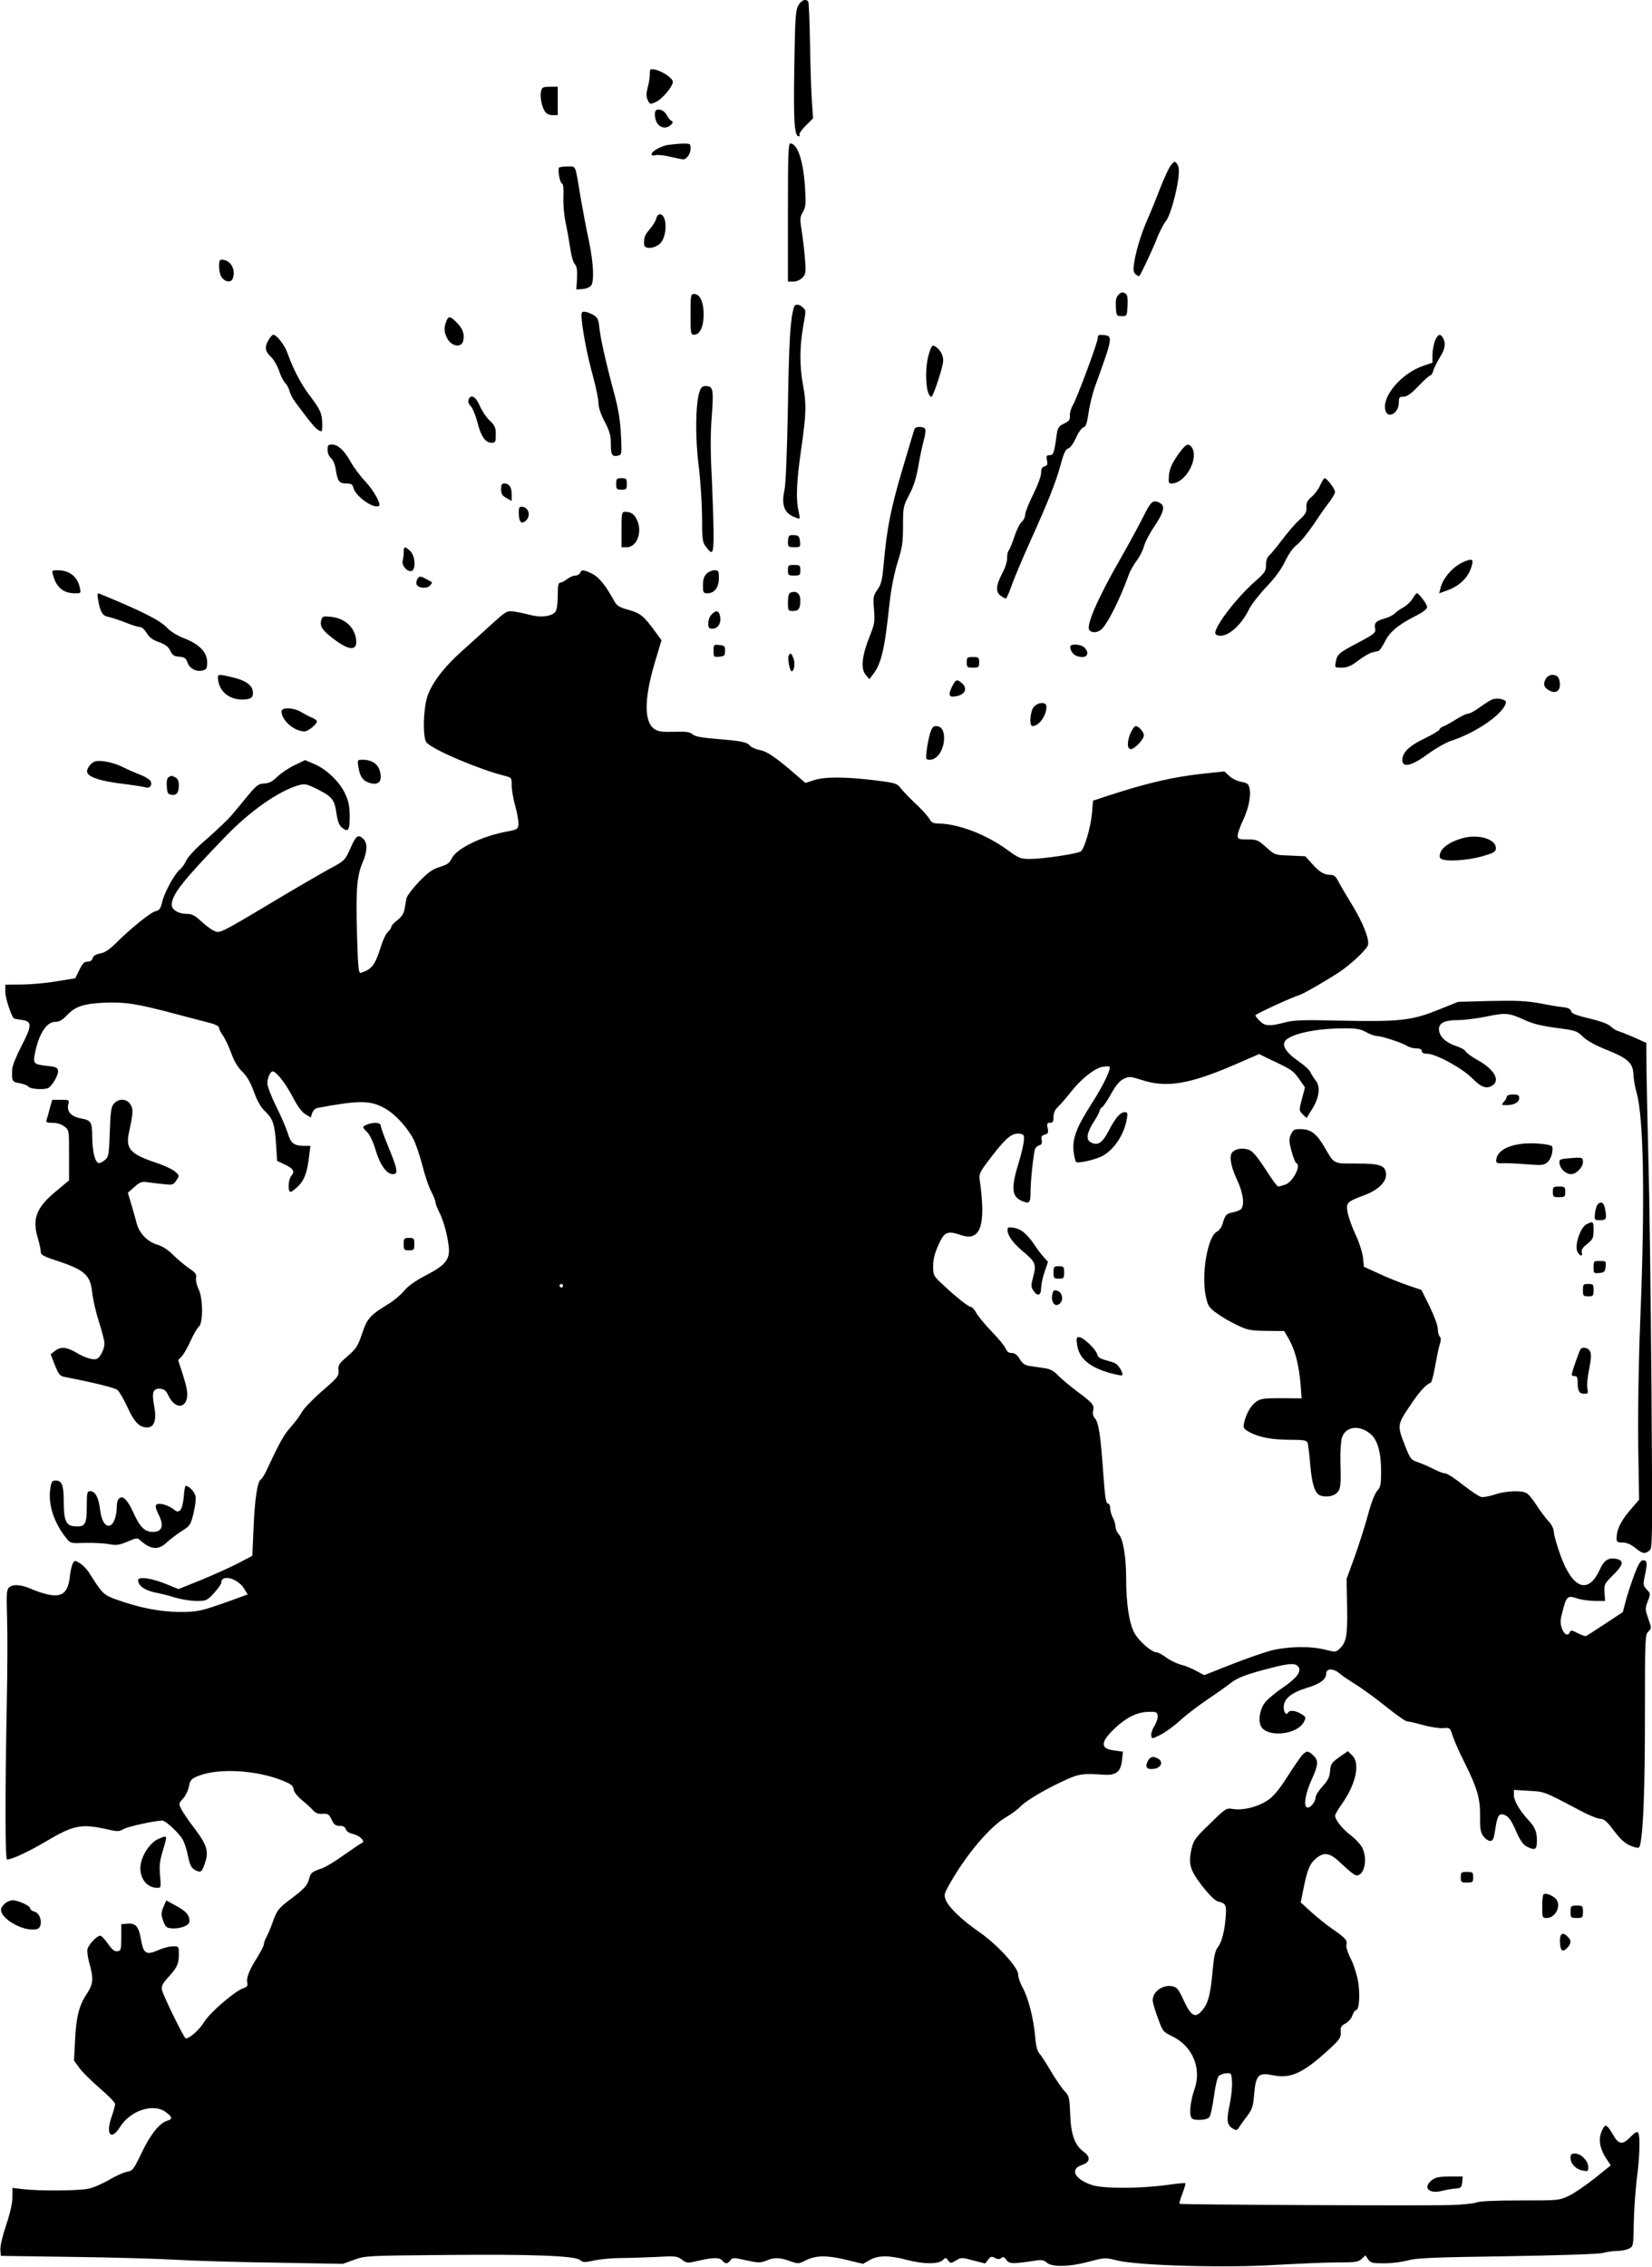 <?xml version="1.0" standalone="no"?>
<!DOCTYPE svg PUBLIC "-//W3C//DTD SVG 20010904//EN"
 "http://www.w3.org/TR/2001/REC-SVG-20010904/DTD/svg10.dtd">
<svg version="1.0" xmlns="http://www.w3.org/2000/svg"
 width="933pt" height="1280pt" viewBox="0 0 933 1280"
 preserveAspectRatio="xMidYMid meet">
<g transform="translate(0,1280) scale(0.1,-0.1)"
fill="#000000" stroke="none">
<path d="M4508 12768 c-15 -28 -18 -78 -22 -348 -5 -306 0 -390 26 -390 5 0 6
4 3 10 -3 5 13 28 36 51 l41 41 -6 86 c-4 48 -9 194 -11 324 -2 131 -7 242
-10 248 -13 20 -41 9 -57 -22z"/>
<path d="M3670 12381 c0 -17 -5 -51 -12 -75 -9 -34 -9 -51 0 -70 11 -25 13
-26 44 -13 36 15 98 88 98 115 0 20 -59 60 -100 69 -28 5 -30 4 -30 -26z"/>
<path d="M3056 12286 c-7 -30 2 -84 20 -113 10 -16 24 -23 44 -23 l30 0 0 80
0 80 -44 0 c-38 0 -45 -3 -50 -24z"/>
<path d="M3699 12163 c-3 -48 20 -83 56 -83 27 0 57 31 37 38 -7 2 -19 17 -27
33 -18 34 -64 42 -66 12z"/>
<path d="M3768 11981 c-41 -9 -88 -36 -88 -52 0 -7 10 -9 23 -5 12 3 49 -1 82
-9 33 -8 65 -14 72 -15 21 0 43 31 43 61 0 28 -1 29 -47 28 -27 -1 -64 -5 -85
-8z"/>
<path d="M4450 11600 l0 -390 30 0 c17 0 39 9 51 21 19 19 21 29 16 98 -3 42
-11 113 -18 159 -12 76 -12 85 5 114 16 27 18 45 13 132 -9 155 -42 256 -84
256 -11 0 -13 -70 -13 -390z"/>
<path d="M6612 11866 c-11 -15 -37 -71 -58 -124 -20 -53 -53 -135 -74 -182
-37 -84 -69 -191 -77 -261 -3 -24 0 -39 11 -48 9 -8 18 -12 20 -10 10 11 70
138 97 205 16 43 41 90 53 105 24 28 61 158 72 250 4 39 2 59 -8 73 -14 18
-15 17 -36 -8z"/>
<path d="M3157 11853 c-8 -15 5 -85 17 -89 7 -3 10 -29 8 -77 -2 -42 4 -104
13 -147 9 -41 20 -106 26 -144 5 -38 16 -77 25 -87 12 -13 15 -33 13 -81 l-4
-63 35 3 c19 1 41 10 48 19 19 26 14 127 -12 253 -14 63 -34 171 -46 240 -33
198 -25 180 -75 180 -24 0 -46 -3 -48 -7z"/>
<path d="M3706 11565 c-3 -13 -20 -40 -36 -59 -29 -32 -35 -50 -32 -88 3 -26
55 -23 88 5 44 39 44 167 0 167 -8 0 -17 -11 -20 -25z"/>
<path d="M1238 11316 c-3 -41 4 -71 19 -88 20 -22 49 -23 57 -2 18 46 -6 98
-49 106 -20 4 -25 1 -27 -16z"/>
<path d="M6315 11134 c-11 -12 -15 -31 -13 -68 3 -49 4 -51 33 -51 30 0 30 1
33 59 2 41 -1 62 -10 67 -18 12 -24 11 -43 -7z"/>
<path d="M3900 11025 c0 -108 1 -115 20 -115 33 0 54 45 54 115 0 70 -21 115
-54 115 -19 0 -20 -7 -20 -115z"/>
<path d="M4485 11068 c-21 -64 -29 -182 -35 -558 -5 -267 -12 -445 -20 -480
-17 -76 -2 -122 46 -145 20 -9 37 -15 39 -13 2 2 0 21 -5 43 -16 66 -11 171
15 350 29 199 30 255 10 362 -19 99 -19 215 0 323 18 104 18 95 -1 114 -19 19
-43 21 -49 4z"/>
<path d="M3286 10988 c9 -83 33 -204 65 -320 16 -59 29 -124 29 -145 0 -22 13
-63 35 -104 29 -55 35 -79 35 -128 0 -61 7 -72 44 -63 17 5 18 13 13 116 -4
79 -14 144 -36 226 -47 174 -80 319 -86 380 -5 48 -10 57 -36 73 -17 9 -39 17
-49 17 -17 0 -18 -6 -14 -52z"/>
<path d="M2520 10984 c-14 -35 -12 -60 5 -93 24 -48 81 -57 91 -16 9 37 -2 70
-37 104 -37 38 -47 38 -59 5z"/>
<path d="M1517 10881 c-24 -41 -21 -63 13 -96 16 -15 37 -51 46 -79 9 -28 25
-59 34 -68 10 -9 21 -30 25 -45 3 -15 18 -44 33 -64 86 -116 114 -149 132
-159 19 -10 20 -8 20 34 0 60 -11 84 -69 160 -50 65 -94 149 -127 241 -16 47
-62 105 -81 105 -5 0 -16 -13 -26 -29z"/>
<path d="M6200 10892 c0 -25 -116 -337 -141 -380 -11 -19 -18 -46 -17 -60 2
-21 -3 -29 -27 -41 -38 -18 -42 -24 -49 -80 -13 -91 -17 -101 -38 -101 -17 0
-20 -5 -15 -29 5 -23 2 -30 -13 -34 -15 -4 -20 -14 -20 -37 0 -18 -20 -72 -45
-122 -25 -50 -45 -101 -45 -114 0 -13 -9 -32 -20 -41 -11 -10 -29 -47 -41 -83
-12 -36 -26 -71 -32 -78 -6 -8 -10 -27 -9 -43 1 -17 -10 -54 -28 -87 -36 -69
-38 -105 -8 -126 12 -9 25 -16 29 -16 3 0 19 35 34 78 15 42 61 151 102 242
100 221 147 338 174 439 17 63 28 85 42 89 12 3 29 27 44 60 13 30 32 56 42
59 14 4 20 21 29 83 6 43 23 111 38 152 100 276 100 281 47 286 -27 3 -33 0
-33 -16z"/>
<path d="M8104 10875 c-7 -19 -14 -54 -14 -79 l0 -44 -50 -17 c-123 -41 -236
-172 -216 -251 13 -52 76 -18 76 42 0 30 3 34 27 34 19 0 42 16 84 60 31 33
62 60 67 60 5 0 13 11 16 25 4 14 20 47 36 74 32 51 37 80 20 112 -16 28 -29
23 -46 -16z"/>
<path d="M5245 10798 c-25 -87 -16 -238 16 -238 8 0 53 132 64 187 7 34 -7 69
-34 90 -25 20 -29 16 -46 -39z"/>
<path d="M3949 10583 c-21 -71 -23 -260 -3 -414 10 -79 18 -208 19 -286 0
-127 2 -144 21 -169 39 -52 44 -44 44 73 0 59 -5 202 -10 316 -8 146 -8 251 0
349 11 152 8 168 -36 168 -18 0 -26 -8 -35 -37z"/>
<path d="M2646 10543 c-4 -9 1 -25 13 -37 11 -12 27 -52 37 -89 19 -79 45
-117 80 -117 22 0 24 4 24 46 0 40 -5 51 -34 79 -19 17 -44 55 -56 83 -23 53
-51 69 -64 35z"/>
<path d="M5165 10378 c-3 -7 -34 -112 -70 -233 -65 -221 -86 -328 -104 -528
-8 -91 -13 -114 -35 -146 -24 -34 -26 -43 -20 -112 6 -68 4 -81 -25 -154 -43
-107 -51 -181 -22 -215 l21 -25 19 25 c48 61 67 139 95 405 9 82 26 166 45
229 27 84 31 114 31 207 0 104 1 110 35 175 25 47 40 96 51 159 8 49 22 114
30 144 8 29 13 60 10 67 -7 17 -55 18 -61 2z"/>
<path d="M1850 10260 c0 -18 8 -37 20 -47 11 -10 22 -36 26 -62 10 -68 19 -81
59 -81 28 0 36 -4 41 -25 12 -46 107 -116 143 -103 18 6 -26 86 -77 141 -27
28 -64 78 -82 110 -36 65 -72 97 -106 97 -20 0 -24 -5 -24 -30z"/>
<path d="M6650 10228 c-32 -46 -44 -74 -48 -110 -4 -42 -2 -48 14 -48 81 0
160 147 112 208 -19 22 -34 13 -78 -50z"/>
<path d="M3480 10068 c0 -30 3 -33 30 -33 27 0 30 3 30 33 0 29 -3 32 -30 32
-27 0 -30 -3 -30 -32z"/>
<path d="M7456 10060 c-9 -21 -31 -51 -49 -66 -24 -20 -30 -33 -29 -59 2 -27
-5 -39 -38 -69 -23 -20 -67 -72 -99 -114 -32 -43 -66 -83 -75 -91 -10 -8 -16
-28 -16 -52 0 -34 -6 -43 -66 -96 -107 -95 -236 -266 -219 -293 3 -5 15 -10
26 -10 52 0 120 62 164 151 14 28 59 85 99 127 48 50 84 100 104 143 20 41 45
77 67 93 19 15 63 69 97 119 33 51 74 108 90 128 15 20 28 44 28 52 0 16 -47
77 -59 77 -4 0 -15 -18 -25 -40z"/>
<path d="M2830 10038 c0 -26 6 -37 30 -50 l30 -17 0 37 c0 41 -14 62 -42 62
-14 0 -18 -8 -18 -32z"/>
<path d="M6457 9883 c-24 -49 -83 -157 -131 -241 -130 -227 -195 -379 -173
-401 18 -18 52 -13 74 12 37 42 99 167 147 299 9 26 31 64 47 84 16 21 34 57
40 80 6 23 33 75 60 114 52 78 61 113 30 130 -39 20 -50 11 -94 -77z"/>
<path d="M2930 9903 c0 -52 16 -67 42 -41 26 26 14 71 -20 76 -19 3 -22 -1
-22 -35z"/>
<path d="M3510 9810 l0 -100 29 0 c60 0 92 90 56 159 -15 30 -33 41 -66 41
-17 0 -19 -8 -19 -100z"/>
<path d="M4457 9774 c-4 -4 -7 -20 -7 -36 0 -25 3 -28 36 -28 34 0 35 1 32 33
-2 26 -8 33 -28 35 -14 2 -29 0 -33 -4z"/>
<path d="M2280 9683 c0 -16 -3 -38 -6 -50 -7 -26 28 -65 51 -57 25 10 20 86
-8 112 -30 29 -37 28 -37 -5z"/>
<path d="M8270 9629 c-61 -25 -120 -90 -135 -151 l-7 -28 42 15 c77 27 128 79
144 148 7 30 -1 33 -44 16z"/>
<path d="M4450 9580 c0 -28 3 -30 35 -30 32 0 35 2 35 30 0 28 -3 30 -35 30
-32 0 -35 -2 -35 -30z"/>
<path d="M300 9551 c19 -69 59 -101 123 -101 35 0 35 0 27 35 -14 60 -59 95
-124 95 -33 0 -34 -1 -26 -29z"/>
<path d="M3276 9565 c-3 -8 -15 -15 -27 -15 -11 0 -32 -9 -46 -20 -14 -11 -32
-20 -39 -20 -11 0 -14 -18 -14 -73 0 -45 -5 -80 -13 -91 -20 -27 -85 -35 -143
-18 -27 7 -68 16 -91 19 -41 5 -44 3 -130 -75 -48 -44 -124 -112 -167 -151
-95 -85 -158 -166 -188 -241 -28 -69 -33 -249 -8 -274 44 -44 298 -151 438
-186 42 -11 42 -11 42 -55 0 -25 9 -79 21 -120 11 -41 19 -87 17 -102 -3 -25
-9 -28 -68 -39 -139 -26 -281 -95 -308 -150 -13 -27 -25 -36 -67 -49 -41 -12
-64 -28 -118 -83 -36 -38 -68 -80 -71 -93 -3 -13 -7 -40 -11 -61 -4 -26 -16
-44 -40 -63 -19 -14 -35 -32 -35 -38 0 -7 -9 -20 -19 -29 -11 -9 -29 -47 -40
-83 -32 -104 -52 -129 -112 -148 -14 -5 -17 20 -23 226 -7 247 0 323 33 400
26 60 27 108 3 130 -30 28 -41 20 -73 -53 -31 -69 -32 -70 -118 -116 -47 -26
-189 -108 -316 -184 -309 -185 -305 -182 -340 -164 -16 8 -48 32 -71 54 -35
32 -51 40 -82 40 -44 0 -82 23 -82 51 0 57 60 133 300 382 140 146 300 258
413 292 38 11 45 10 107 -20 86 -43 99 -60 110 -136 7 -47 15 -69 31 -82 36
-29 44 -16 44 65 -1 60 -6 85 -28 131 -33 67 -106 136 -175 164 l-49 21 -60
-29 c-32 -15 -76 -45 -97 -65 -29 -28 -47 -37 -74 -38 -31 -1 -42 -9 -90 -66
-29 -36 -71 -86 -93 -112 -22 -26 -85 -86 -140 -134 -61 -52 -107 -101 -117
-123 -9 -20 -25 -42 -34 -49 -29 -21 -88 -128 -101 -181 -10 -42 -16 -51 -38
-56 -28 -6 -143 -99 -229 -185 -33 -32 -59 -50 -85 -54 -25 -5 -39 -14 -42
-27 -3 -12 -14 -19 -29 -19 -18 0 -29 -11 -46 -47 l-23 -47 -105 -17 c-58 -10
-147 -18 -197 -18 l-93 -1 0 -41 c0 -32 30 -127 47 -148 2 -3 22 -7 46 -10 59
-8 59 -30 -2 -148 -28 -54 -51 -111 -52 -128 -3 -71 -1 -74 41 -81 22 -4 45
-13 51 -20 12 -15 96 -19 114 -6 24 17 56 75 53 95 -3 19 -11 23 -59 28 -75 8
-82 14 -74 58 20 117 66 191 117 191 22 0 40 10 64 35 48 52 94 67 210 73 121
5 186 -5 404 -63 91 -24 183 -48 206 -54 22 -6 41 -17 41 -24 0 -7 9 -27 21
-43 12 -16 33 -60 47 -98 16 -47 37 -81 62 -106 27 -26 47 -60 67 -115 19 -52
39 -88 62 -109 45 -42 56 -74 63 -186 l6 -95 42 -20 c49 -22 60 -41 38 -65
-17 -19 -21 -90 -4 -90 6 0 26 15 44 33 35 35 50 77 61 170 l7 57 -37 0 c-55
0 -74 15 -90 69 -8 27 -37 95 -65 151 -28 56 -51 116 -51 132 0 32 16 68 30
68 20 0 72 -66 112 -142 27 -53 52 -87 72 -99 l31 -19 8 25 c5 14 18 27 30 29
238 44 296 44 380 -2 55 -30 123 -102 160 -171 14 -25 37 -93 52 -150 14 -57
37 -125 51 -150 13 -25 24 -53 24 -61 0 -8 9 -32 19 -51 24 -45 47 -127 55
-195 9 -74 -16 -107 -128 -165 -58 -30 -101 -60 -123 -87 -18 -22 -57 -55 -86
-73 -108 -66 -123 -83 -152 -169 -24 -71 -33 -85 -81 -127 -49 -42 -55 -50
-52 -81 2 -32 -3 -39 -92 -116 -52 -45 -104 -99 -115 -119 -11 -21 -39 -58
-61 -83 -38 -40 -66 -91 -135 -239 -12 -27 -28 -53 -35 -58 -20 -12 -35 -106
-42 -274 l-7 -158 -80 -42 c-44 -23 -138 -65 -208 -94 l-129 -52 -66 27 c-84
35 -162 46 -162 23 0 -32 42 -60 105 -71 22 -4 69 -16 104 -27 35 -10 89 -19
121 -19 55 0 59 2 99 45 22 24 41 51 41 59 0 49 94 24 129 -35 l20 -32 -82
-30 c-188 -67 -197 -69 -307 -69 -109 1 -227 24 -361 73 -63 23 -73 33 -141
141 -14 24 -40 51 -57 61 -29 17 -30 17 -40 -2 -6 -10 -14 -45 -17 -77 -10
-81 -38 -109 -103 -101 -26 3 -73 17 -105 31 -65 29 -112 33 -135 12 -14 -12
-15 -37 -11 -173 3 -87 2 -311 -2 -498 -10 -535 -9 -865 2 -865 26 0 121 44
214 99 163 97 204 105 359 70 50 -12 61 -11 85 3 23 14 179 48 219 48 18 0 89
-66 113 -104 11 -18 25 -61 32 -97 11 -52 18 -66 41 -79 32 -17 39 -11 58 52
18 56 4 96 -62 183 -34 44 -68 94 -76 111 -14 29 -14 32 11 58 14 16 29 47 33
69 8 38 13 43 58 61 114 43 326 31 472 -29 47 -19 59 -28 61 -48 2 -16 21 -40
50 -64 26 -21 54 -47 63 -58 12 -13 27 -19 51 -17 30 2 36 -2 51 -33 13 -28
22 -35 46 -35 20 0 30 -6 34 -19 3 -11 19 -22 42 -27 39 -10 71 -43 48 -51 -6
-2 -51 -33 -100 -67 -48 -35 -106 -70 -128 -77 -53 -18 -61 -24 -69 -57 -8
-35 -28 -58 -96 -109 -74 -54 -87 -70 -109 -134 -10 -30 -26 -67 -35 -84 -9
-16 -16 -36 -16 -44 0 -8 -17 -41 -38 -75 -45 -71 -63 -117 -55 -144 3 -15 -2
-22 -24 -29 -49 -18 -189 -138 -222 -193 -26 -43 -80 -90 -102 -90 -9 0 -127
240 -134 273 -4 22 2 35 33 70 52 56 62 77 62 131 0 46 0 46 -34 46 -18 0 -54
-9 -80 -21 -72 -31 -86 -22 -101 66 -11 65 -30 87 -73 83 l-37 -3 0 -75 c0
-69 -2 -75 -22 -78 -16 -2 -29 8 -53 42 -17 25 -37 46 -44 46 -19 0 -65 -49
-72 -76 -3 -12 2 -49 11 -81 24 -84 22 -116 -14 -170 -44 -66 -61 -130 -67
-263 l-6 -115 30 -42 c17 -23 69 -74 116 -115 47 -40 86 -80 86 -88 0 -9 -9
-42 -20 -74 -35 -98 -2 -137 48 -56 58 93 189 136 258 84 37 -27 40 -40 11
-48 -43 -10 -98 -78 -147 -182 -45 -94 -51 -102 -82 -107 -18 -3 -64 -23 -102
-46 -38 -22 -91 -45 -118 -50 -55 -12 -282 -13 -371 -2 l-57 7 0 -53 c0 -34
-13 -91 -36 -159 -20 -60 -34 -120 -32 -139 l3 -33 420 -6 c231 -3 488 -11
570 -16 83 -5 328 -13 545 -16 l396 -7 64 23 c63 23 76 23 500 27 501 5 749
-4 777 -29 16 -14 25 -14 83 -1 36 7 103 13 150 13 47 0 136 3 198 6 106 6
115 5 143 -15 28 -21 31 -21 95 -6 82 19 118 19 134 0 16 -20 30 -19 45 2 12
16 17 16 89 0 69 -15 80 -15 113 -2 46 19 74 19 133 -2 48 -17 50 -17 93 5 57
28 122 28 234 0 l87 -21 37 21 c48 28 109 28 208 2 95 -25 177 -26 204 -3 18
17 19 17 32 -1 13 -17 15 -17 44 0 30 18 33 18 98 0 l67 -17 16 21 c15 19 20
21 39 10 16 -8 26 -8 36 0 10 8 17 6 29 -11 16 -23 36 -23 169 -3 29 5 43 2
59 -12 29 -27 130 -24 241 6 86 23 89 23 157 6 121 -29 611 -43 893 -25 128 7
284 14 348 14 103 0 120 2 139 20 l22 20 15 -23 c14 -20 24 -22 92 -22 42 0
101 8 131 16 46 14 140 18 560 24 305 5 521 12 545 19 22 6 58 11 80 11 22 0
51 6 65 13 24 12 25 15 27 142 1 72 9 184 17 250 17 130 20 243 8 262 -6 9
-18 3 -42 -22 -47 -49 -69 -46 -103 16 -15 28 -33 49 -40 46 -7 -2 -18 -21
-25 -41 -15 -45 -4 -95 32 -148 l23 -35 -91 -73 c-50 -40 -116 -85 -146 -99
-54 -26 -59 -26 -275 -26 -138 0 -229 -4 -245 -11 -14 -6 -79 -13 -145 -15
-141 -5 -1528 2 -1534 7 -2 2 5 28 17 58 11 30 19 56 16 58 -2 3 -50 -2 -106
-10 -157 -21 -361 -21 -424 1 -96 33 -123 89 -54 112 48 16 51 46 9 76 -49 35
-71 96 -75 213 -4 94 -6 102 -33 130 -16 17 -50 67 -76 111 -26 44 -55 89 -65
100 -12 14 -20 44 -24 98 -9 100 -39 218 -71 275 -14 24 -25 58 -25 74 0 40
-123 173 -223 241 -92 64 -165 133 -184 175 -13 32 -12 36 18 90 95 170 232
331 324 383 27 16 63 42 78 58 31 34 153 105 261 153 71 32 95 35 208 27 72
-5 98 16 105 84 l5 46 -50 7 c-80 10 -78 47 5 126 66 61 125 90 188 92 45 1
50 -1 53 -22 2 -12 -6 -38 -18 -57 -12 -19 -20 -44 -18 -55 3 -20 4 -20 53 5
28 14 77 50 110 80 33 31 103 84 155 119 52 35 112 78 134 95 37 29 93 50 241
87 90 23 125 23 138 2 18 -27 -9 -63 -89 -118 -40 -27 -83 -63 -97 -80 -29
-34 -42 -95 -28 -132 27 -71 205 -57 245 19 13 26 12 28 -15 45 -33 20 -65 23
-74 8 -11 -18 -25 0 -25 31 0 46 42 81 130 108 76 23 110 48 110 82 0 29 42
29 75 0 11 -10 51 -37 89 -61 38 -23 116 -80 173 -126 57 -46 111 -84 120 -84
9 0 50 -9 91 -21 41 -11 92 -19 113 -17 38 3 38 3 54 -46 9 -27 38 -93 65
-146 73 -146 90 -204 89 -306 -1 -71 3 -91 19 -113 10 -14 28 -26 38 -26 16 0
21 12 29 67 12 80 22 94 58 77 18 -8 35 -33 58 -86 23 -53 40 -78 60 -89 49
-25 59 -19 59 32 0 51 -10 76 -50 119 -48 52 -80 107 -80 138 l0 30 84 -5 c90
-5 81 -1 289 -111 48 -26 100 -47 115 -47 21 -1 37 -14 72 -61 47 -63 75 -86
121 -99 25 -7 28 -5 33 18 17 80 26 316 26 724 0 438 1 458 19 475 19 18 19
19 0 73 -18 52 -19 57 -3 98 16 42 16 44 -6 67 -20 22 -21 27 -11 75 16 73 14
90 -8 90 -15 0 -27 -19 -51 -82 -17 -46 -39 -112 -48 -147 l-17 -64 -100 -66
c-55 -36 -103 -68 -108 -69 -4 -2 -25 5 -46 16 -33 17 -40 18 -45 6 -10 -25
-32 -15 -45 21 -10 29 -10 45 4 97 21 84 29 91 80 73 22 -8 67 -14 100 -15
l60 0 -3 47 c-3 46 -1 50 47 98 57 55 64 81 26 91 -49 12 -75 -3 -101 -61 -64
-139 -152 -107 -220 80 -20 55 -37 114 -38 132 -1 21 -12 44 -32 65 -17 18
-47 59 -67 90 -20 31 -45 62 -56 67 -30 17 -120 12 -179 -8 -29 -10 -63 -16
-76 -14 -14 3 -60 34 -104 69 -44 35 -89 64 -99 64 -11 0 -42 12 -69 26 -27
14 -67 31 -88 38 -36 12 -41 18 -67 83 -49 123 -49 126 20 229 53 81 93 126
121 136 5 2 17 44 25 93 9 50 20 105 26 123 8 25 8 37 0 45 -6 6 -11 26 -11
44 0 19 -20 72 -46 126 l-46 93 -79 27 c-43 15 -116 44 -163 66 l-83 38 -5 50
c-3 28 -21 86 -41 129 -21 44 -41 101 -46 127 -10 56 -5 61 94 98 79 29 127
77 123 121 -5 48 -33 58 -169 58 -132 0 -122 -5 -179 93 -44 75 -76 100 -132
101 -37 1 -44 -2 -57 -29 -12 -26 -12 -37 3 -95 10 -36 22 -66 27 -68 30 -11
-19 -106 -62 -121 -18 -6 -36 -11 -41 -11 -4 0 -37 44 -72 99 -48 74 -72 101
-94 109 -32 11 -68 7 -89 -11 -23 -17 -14 -80 22 -156 37 -77 46 -149 22 -170
-8 -6 -28 -14 -46 -17 -35 -7 -42 -14 -56 -64 -6 -19 -20 -39 -31 -44 -53 -24
-91 -240 -64 -366 12 -55 17 -63 64 -97 27 -20 80 -50 116 -67 58 -27 75 -30
164 -31 l99 -1 28 -49 c34 -61 55 -144 64 -250 l6 -81 -115 1 c-101 0 -118 -3
-143 -21 -30 -22 -56 -69 -67 -119 -6 -28 -3 -33 31 -52 53 -29 128 -43 232
-43 75 0 90 -3 96 -17 3 -10 10 -66 15 -125 9 -108 26 -160 55 -172 32 -12 75
-6 95 14 22 22 24 40 20 182 -1 53 3 112 9 131 21 63 99 73 161 20 40 -33 60
-105 60 -212 0 -73 -3 -88 -21 -108 -14 -14 -35 -68 -54 -140 -18 -65 -52
-172 -76 -238 l-44 -120 3 -158 c3 -166 -4 -203 -47 -241 -17 -15 -23 -15 -77
-1 -83 21 -209 19 -306 -5 -44 -12 -147 -48 -228 -80 l-149 -59 -43 23 c-24
14 -63 30 -88 36 -25 7 -63 25 -84 41 -22 16 -46 29 -54 29 -28 0 -100 63
-125 109 -30 54 -47 167 -47 310 0 119 -17 220 -41 247 -11 11 -19 31 -19 45
-1 13 -7 35 -15 49 -8 14 -14 37 -15 53 0 16 -6 27 -13 27 -11 0 -17 40 -26
168 -15 216 -26 289 -47 313 -10 11 -14 27 -11 40 9 34 0 46 -87 110 -44 33
-95 76 -112 94 -22 23 -43 35 -72 39 -23 3 -60 9 -82 12 -31 4 -44 13 -61 40
-14 24 -28 34 -45 34 -17 0 -27 8 -34 24 -5 14 -40 57 -79 97 -38 39 -77 87
-87 105 -10 19 -24 34 -30 34 -14 0 -87 58 -161 128 -51 47 -53 51 -53 103 0
38 9 74 30 119 33 75 50 82 127 56 110 -38 142 52 107 304 -6 44 -5 47 72 147
79 102 112 128 156 121 20 -3 23 -8 20 -42 -2 -21 -14 -73 -27 -115 -45 -144
-42 -195 11 -220 47 -21 54 -16 54 47 0 61 16 213 25 242 3 10 14 20 24 23 14
3 17 11 14 29 -4 20 0 26 17 31 19 5 22 11 17 36 -6 26 -3 31 13 31 16 0 20 7
20 33 0 23 8 41 26 58 14 13 46 50 71 82 57 73 133 134 179 143 19 3 37 4 40
1 11 -10 -36 -108 -99 -206 -86 -134 -111 -198 -104 -270 3 -30 10 -58 14 -62
10 -10 107 12 148 33 67 36 124 121 139 211 6 32 4 37 -12 37 -25 0 -53 -32
-92 -108 -35 -67 -61 -83 -100 -62 -29 15 -22 55 20 120 17 26 30 52 30 58 0
6 6 15 13 19 8 4 31 39 52 76 27 49 47 73 71 85 32 15 38 14 101 -6 141 -46
268 -25 526 86 l138 60 72 -35 c113 -53 120 -58 155 -107 l32 -46 -17 -65
c-17 -65 -17 -65 4 -87 l22 -21 30 48 c42 66 50 128 22 163 -12 15 -25 37 -31
49 -5 12 -35 39 -67 61 -61 42 -90 80 -79 107 15 41 161 77 321 78 85 1 106
-2 140 -21 22 -12 49 -22 61 -22 27 0 143 -38 171 -56 12 -8 36 -14 53 -14 20
0 30 -5 30 -15 0 -10 10 -15 30 -15 49 0 199 -82 255 -139 52 -53 83 -63 118
-37 39 30 2 90 -86 139 -36 20 -67 43 -70 51 -3 8 -28 21 -55 30 -58 20 -92
52 -95 91 -3 38 30 55 109 55 33 0 105 9 159 20 109 23 128 21 219 -21 43 -20
94 -32 175 -43 108 -14 115 -16 150 -49 23 -23 70 -49 130 -73 125 -50 153
-75 156 -140 1 -27 9 -74 18 -104 40 -138 48 -606 21 -1275 -10 -247 -14 -519
-12 -712 l5 -311 -54 -63 c-51 -61 -73 -107 -73 -156 0 -19 5 -23 34 -23 22 0
46 -10 71 -30 42 -34 53 -36 80 -16 18 13 18 44 12 917 -4 497 -11 1071 -17
1274 -5 204 -10 439 -11 523 l-1 153 -66 30 c-37 16 -77 32 -90 36 -13 3 -33
15 -45 27 -14 14 -57 30 -121 45 -74 18 -100 28 -103 41 -3 13 -17 20 -46 23
-23 2 -82 12 -132 22 -72 13 -128 16 -275 13 l-185 -5 -117 -47 c-148 -59
-215 -66 -553 -59 -210 5 -260 3 -311 -11 -84 -22 -111 -20 -139 9 -14 13 -25
28 -25 32 0 7 202 100 255 117 22 8 129 69 210 121 69 44 164 133 171 159 8
35 -29 128 -94 234 -33 53 -67 112 -76 130 -12 23 -23 32 -42 32 -36 0 -64 17
-105 64 l-37 41 -86 4 c-86 3 -86 3 -135 47 -46 41 -53 44 -105 44 -51 0 -56
2 -56 23 0 12 14 51 31 87 32 68 46 141 35 183 -5 20 -14 27 -45 32 -22 4 -52
18 -68 33 l-28 26 -115 -12 c-169 -18 -314 -51 -536 -123 l-91 -30 -6 -72 c-6
-72 -40 -192 -61 -213 -13 -14 -212 -44 -290 -44 -52 0 -62 4 -125 50 -122 89
-280 149 -392 150 -28 0 -39 6 -49 25 -8 14 -43 54 -80 88 -36 34 -74 74 -85
89 -18 24 -30 28 -145 42 -161 20 -286 21 -345 0 l-46 -15 -56 48 c-108 94
-162 131 -202 138 -21 3 -47 15 -56 25 -19 21 -48 26 -203 39 -72 6 -108 13
-121 25 -14 13 -35 16 -102 14 -67 -2 -91 1 -112 15 -60 39 -60 168 0 372 l39
130 -33 45 c-67 92 -85 107 -152 126 -51 14 -67 23 -80 47 -50 91 -88 138
-126 157 -49 24 -61 25 -69 5z m-96 -4025 c0 -5 -4 -10 -10 -10 -5 0 -10 5
-10 10 0 6 5 10 10 10 6 0 10 -4 10 -10z"/>
<path d="M3990 9560 c-14 -14 -20 -33 -20 -65 0 -41 2 -45 25 -45 40 0 65 33
65 85 0 41 -2 45 -25 45 -14 0 -34 -9 -45 -20z"/>
<path d="M2360 9535 c-6 -8 -10 -22 -8 -32 4 -24 60 -30 78 -8 7 8 11 16 9 18
-62 35 -67 37 -79 22z"/>
<path d="M4463 9453 c-8 -3 -13 -24 -13 -54 0 -47 1 -49 29 -49 31 0 41 14 41
59 0 41 -23 58 -57 44z"/>
<path d="M554 9414 c12 -71 25 -92 61 -98 18 -4 60 -18 94 -31 33 -14 69 -25
80 -25 11 0 27 -14 39 -34 15 -25 34 -39 70 -52 38 -14 53 -26 64 -49 11 -24
20 -31 50 -33 30 -3 38 -8 47 -33 12 -34 49 -54 85 -45 22 5 26 12 26 46 0 56
-42 101 -128 135 -40 15 -80 40 -98 60 -41 43 -140 93 -383 193 -11 4 -12 -3
-7 -34z"/>
<path d="M7978 9420 c-10 -17 -32 -38 -49 -48 -18 -9 -41 -25 -52 -36 -10 -10
-36 -23 -56 -28 -50 -14 -61 -25 -55 -56 5 -25 -1 -30 -94 -80 -111 -58 -119
-65 -128 -110 -6 -32 -6 -32 34 -32 31 0 52 9 93 40 30 23 65 43 79 46 14 3
30 7 36 9 6 2 21 24 34 49 27 56 72 95 167 144 47 23 73 43 73 54 0 16 -46 78
-58 78 -4 0 -15 -14 -24 -30z"/>
<path d="M4018 9329 c-10 -10 -18 -32 -18 -49 0 -25 4 -30 25 -30 31 0 51 36
41 74 -7 30 -24 32 -48 5z"/>
<path d="M1815 9301 c-11 -36 4 -60 72 -111 87 -66 133 -66 124 0 -9 69 -63
118 -140 127 -44 5 -50 3 -56 -16z"/>
<path d="M4030 9125 c0 -35 1 -36 33 -33 28 3 32 6 32 33 0 27 -4 30 -32 33
-32 3 -33 2 -33 -33z"/>
<path d="M6047 9154 c-8 -9 3 -37 21 -51 9 -7 28 -13 44 -13 32 0 39 28 12 54
-15 16 -65 22 -77 10z"/>
<path d="M4455 9100 c-9 -14 5 -90 16 -90 15 0 21 44 10 73 -11 29 -16 33 -26
17z"/>
<path d="M5460 9060 c0 -28 3 -30 35 -30 32 0 35 2 35 30 0 28 -3 30 -35 30
-32 0 -35 -2 -35 -30z"/>
<path d="M1233 8954 c10 -62 65 -104 134 -104 50 0 65 11 61 45 -4 37 -41 63
-113 80 -88 21 -89 21 -82 -21z"/>
<path d="M8732 8970 c-18 -30 -15 -48 13 -66 36 -23 65 -10 65 30 0 17 -5 37
-12 44 -18 18 -52 14 -66 -8z"/>
<path d="M5376 8921 c-22 -46 -16 -60 21 -53 54 9 70 44 35 75 -27 24 -35 21
-56 -22z"/>
<path d="M8420 8847 c-14 -7 -45 -28 -69 -45 -24 -18 -51 -32 -61 -32 -9 0
-38 -14 -65 -31 -27 -17 -59 -35 -72 -40 -13 -5 -23 -13 -23 -18 0 -5 -38 -28
-85 -51 -86 -41 -125 -79 -125 -122 0 -46 54 -33 148 37 40 29 96 61 125 71
118 38 248 119 296 184 13 18 19 36 15 40 -17 17 -59 20 -84 7z"/>
<path d="M5840 8810 c-22 -22 -29 -110 -9 -110 37 0 79 59 79 110 0 27 -43 27
-70 0z"/>
<path d="M1590 8783 c0 -51 72 -113 130 -113 20 0 70 41 70 57 0 5 -12 14 -27
20 -16 7 -44 21 -63 33 -45 26 -110 27 -110 3z"/>
<path d="M5251 8653 c-7 -27 -15 -69 -18 -95 -5 -46 -4 -48 19 -48 42 0 79 57
80 121 0 45 -15 69 -46 69 -17 0 -24 -10 -35 -47z"/>
<path d="M6387 8665 c-22 -46 -23 -95 -1 -95 22 0 74 55 74 78 0 19 -29 52
-46 52 -6 0 -18 -16 -27 -35z"/>
<path d="M542 8502 c-26 -4 -57 -45 -49 -65 10 -26 78 -48 194 -62 65 -8 126
-18 136 -21 24 -7 39 14 27 36 -5 9 -31 25 -57 35 -26 10 -70 29 -96 42 -51
26 -118 41 -155 35z"/>
<path d="M2024 8470 c8 -53 24 -77 58 -89 42 -15 68 -3 68 30 0 63 -37 99
-102 99 -30 0 -30 -1 -24 -40z"/>
<path d="M952 8411 c-9 -5 -12 -24 -10 -52 3 -38 6 -44 27 -47 29 -4 41 12 41
55 0 22 -6 36 -19 43 -23 12 -23 12 -39 1z"/>
<path d="M8259 8067 c-66 -19 -112 -49 -124 -81 -7 -21 -6 -29 5 -36 26 -16
142 -9 225 13 64 18 81 26 83 42 8 55 -95 88 -189 62z"/>
<path d="M8510 6608 c0 -6 -7 -20 -17 -30 -15 -17 -14 -18 16 -18 43 0 71 16
71 40 0 16 -7 20 -35 20 -20 0 -35 -5 -35 -12z"/>
<path d="M283 6548 c-6 -24 -14 -53 -18 -65 -7 -21 -4 -23 32 -23 26 0 50 -8
67 -21 26 -20 26 -21 26 -162 l0 -142 -72 -60 c-114 -94 -138 -157 -103 -271
8 -27 15 -59 15 -71 0 -18 13 -26 83 -49 167 -55 197 -82 208 -184 4 -38 21
-112 38 -164 17 -53 31 -108 31 -122 0 -31 -24 -80 -44 -87 -20 -8 -66 6 -118
37 -53 31 -87 33 -119 7 l-23 -18 24 -61 c21 -53 29 -62 55 -67 166 -32 283
-61 299 -74 10 -9 35 -52 56 -97 39 -85 67 -114 111 -114 41 0 55 42 39 125
-14 75 -5 98 39 93 19 -2 31 -13 43 -40 33 -69 92 -75 104 -11 5 26 -1 60 -21
124 l-29 89 21 22 c12 13 34 52 50 88 16 36 37 71 46 79 25 20 24 163 -2 213
-10 21 -16 48 -14 62 4 20 -2 30 -37 53 -23 15 -63 49 -89 74 -29 30 -63 52
-90 60 -60 18 -105 65 -120 125 -7 27 -21 76 -31 109 l-18 60 36 32 c31 28 43
32 72 28 19 -3 60 -8 92 -11 53 -6 57 -5 74 21 18 27 18 28 -8 50 -15 13 -62
35 -105 49 -149 50 -175 79 -154 174 23 107 25 130 7 157 -21 32 -65 34 -92 4
-16 -18 -20 -42 -24 -161 -5 -133 -6 -141 -29 -159 -13 -11 -29 -18 -35 -16
-20 6 -35 70 -35 148 -1 85 -6 93 -65 104 -53 10 -79 38 -71 76 7 29 7 29 -42
29 l-48 0 -12 -42z"/>
<path d="M2073 6450 c-29 -12 -29 -14 2 -44 14 -15 34 -56 47 -102 25 -83 62
-134 97 -134 31 0 27 26 -24 150 -25 60 -45 116 -45 125 0 17 -40 20 -77 5z"/>
<path d="M8585 6340 c-85 -12 -135 -48 -135 -95 0 -12 9 -15 38 -13 20 1 80
-2 132 -6 85 -7 98 -6 118 10 13 11 25 35 28 55 5 30 3 38 -12 42 -39 11 -121
15 -169 7z"/>
<path d="M8865 6260 c-57 -5 -60 -6 -57 -30 3 -30 36 -60 66 -60 28 0 66 39
66 68 0 27 -4 28 -75 22z"/>
<path d="M8770 6070 c0 -28 3 -30 35 -30 32 0 35 2 35 30 0 28 -3 30 -35 30
-32 0 -35 -2 -35 -30z"/>
<path d="M9022 5998 c-5 -7 -12 -30 -14 -50 -4 -37 -3 -38 29 -38 36 0 39 8
27 69 -7 32 -24 40 -42 19z"/>
<path d="M8960 5887 c-34 -17 -68 -117 -52 -153 14 -28 32 -33 25 -5 -3 13 6
28 31 47 32 26 36 34 36 77 0 51 -2 53 -40 34z"/>
<path d="M5690 5856 c0 -31 28 -71 79 -115 80 -67 85 -78 67 -147 -14 -52 -14
-61 0 -81 23 -36 44 -29 44 15 1 20 9 62 20 92 l19 55 -23 25 c-13 14 -37 45
-53 70 -44 64 -75 90 -117 97 -29 5 -36 3 -36 -11z"/>
<path d="M2280 5775 c0 -32 2 -35 30 -35 28 0 30 3 30 35 0 32 -2 35 -30 35
-28 0 -30 -3 -30 -35z"/>
<path d="M9000 5644 c0 -34 1 -35 33 -32 28 3 32 7 35 36 3 31 2 32 -32 32
-35 0 -36 -1 -36 -36z"/>
<path d="M5950 5615 c0 -32 2 -35 30 -35 28 0 30 3 30 35 0 32 -2 35 -30 35
-28 0 -30 -3 -30 -35z"/>
<path d="M8940 5515 c0 -32 2 -35 30 -35 28 0 30 3 30 35 0 32 -2 35 -30 35
-28 0 -30 -3 -30 -35z"/>
<path d="M5944 5495 c-12 -50 18 -84 46 -51 17 22 8 58 -17 67 -19 7 -24 4
-29 -16z"/>
<path d="M6083 5208 c10 -76 65 -125 179 -159 39 -11 73 -18 76 -14 8 8 -19
56 -38 66 -8 5 -34 13 -56 19 -31 8 -43 16 -48 34 -7 28 -79 96 -102 96 -14 0
-16 -8 -11 -42z"/>
<path d="M8925 5180 c-3 -6 -17 -42 -30 -80 -23 -68 -23 -70 -4 -70 15 0 19
-7 19 -34 0 -50 9 -66 37 -66 22 0 24 3 18 30 -4 16 1 65 10 109 12 60 13 85
5 101 -11 21 -44 27 -55 10z"/>
<path d="M284 4394 c-13 -89 20 -191 90 -279 24 -30 25 -30 108 -27 45 1 105
-2 133 -7 43 -8 57 -6 105 14 53 23 56 23 75 5 56 -50 100 -54 145 -11 19 18
58 47 85 65 48 29 51 34 68 101 9 39 15 82 11 97 -5 25 -37 58 -55 58 -4 0 -9
-27 -11 -60 -3 -35 -11 -67 -19 -76 -14 -13 -18 -12 -42 6 -15 12 -43 24 -62
27 -40 6 -45 -8 -21 -55 34 -68 23 -102 -32 -102 -44 0 -71 27 -107 105 -34
76 -62 104 -83 83 -7 -7 -12 -23 -12 -37 -1 -141 -79 -160 -95 -24 -8 67 -27
103 -55 103 -18 0 -20 -7 -20 -90 0 -100 -10 -114 -73 -108 -44 4 -57 35 -57
136 0 95 -10 122 -45 122 -21 0 -25 -6 -31 -46z"/>
<path d="M7353 2888 c-11 -13 -50 -69 -86 -126 -50 -77 -78 -109 -113 -131
-55 -35 -133 -54 -189 -46 -40 7 -41 6 -131 -82 -82 -79 -93 -93 -104 -141
-20 -86 -10 -121 60 -212 41 -52 72 -82 89 -87 43 -10 48 -19 44 -80 -6 -84
-22 -149 -45 -178 -15 -19 -22 -51 -29 -128 -12 -137 -25 -188 -58 -227 -40
-49 -64 -36 -106 55 -28 61 -38 74 -62 79 -55 12 -113 -29 -113 -79 0 -12 13
-56 29 -99 27 -76 30 -79 79 -103 117 -55 170 -181 128 -301 -20 -55 -29 -125
-21 -151 5 -17 14 -21 49 -21 27 0 48 6 56 15 7 8 18 61 26 117 7 56 19 107
27 115 7 8 27 15 43 16 28 2 29 0 32 -48 2 -27 -4 -85 -13 -128 -19 -88 -16
-116 17 -136 20 -12 24 -12 38 10 8 13 29 42 46 64 26 35 32 53 37 120 10 109
24 124 105 107 101 -21 171 11 318 146 61 56 68 67 66 97 -2 29 2 37 27 49 16
9 34 29 39 46 6 16 15 30 21 30 17 0 23 84 12 156 -6 38 -24 97 -41 131 -18
35 -29 71 -26 81 8 24 -7 41 -79 90 -33 23 -87 66 -120 96 l-59 54 18 89 c21
101 35 133 72 162 47 37 79 28 147 -39 34 -33 69 -60 78 -60 45 0 64 91 33
156 -9 18 -38 50 -66 71 -47 36 -88 88 -88 111 0 6 18 37 40 68 79 112 103
229 56 273 l-24 23 -48 -34 c-44 -31 -49 -39 -52 -78 -3 -35 -12 -53 -43 -87
-21 -23 -39 -51 -39 -62 0 -27 -34 -66 -50 -56 -19 12 -6 83 30 161 36 80 37
104 7 132 -29 28 -39 27 -64 0z"/>
<path d="M6481 2853 c-15 -32 -3 -46 34 -41 39 4 56 35 31 54 -30 21 -51 17
-65 -13z"/>
<path d="M894 2416 c-39 -17 -78 -68 -95 -123 -23 -80 20 -153 91 -153 19 0
20 4 14 69 -5 55 -2 83 15 139 28 94 29 91 -25 68z"/>
<path d="M8250 2200 c0 -28 3 -30 35 -30 32 0 35 2 35 30 0 28 -3 30 -35 30
-32 0 -35 -2 -35 -30z"/>
<path d="M8717 2103 c-4 -3 -7 -35 -7 -70 0 -61 1 -63 25 -63 54 0 87 78 48
112 -22 19 -57 31 -66 21z"/>
<path d="M38 2059 c-10 -5 -23 -19 -29 -30 -27 -51 120 -141 199 -122 37 9 26
89 -14 99 -13 3 -24 12 -24 19 0 14 -69 45 -98 45 -9 0 -25 -5 -34 -11z"/>
<path d="M923 2032 c-13 -32 -14 -42 -2 -77 12 -33 19 -41 44 -43 48 -6 105
15 105 39 0 35 -18 57 -76 88 l-55 30 -16 -37z"/>
<path d="M8870 2005 c0 -33 2 -35 35 -35 33 0 35 2 35 35 0 33 -2 35 -35 35
-33 0 -35 -2 -35 -35z"/>
<path d="M8810 1843 c0 -56 13 -70 39 -44 25 25 27 44 5 65 -27 28 -44 20 -44
-21z"/>
<path d="M8870 616 c0 -33 29 -65 68 -72 30 -6 32 -5 32 20 0 34 -41 76 -75
76 -20 0 -25 -5 -25 -24z"/>
<path d="M8086 489 c-52 -41 -16 -79 58 -60 22 6 57 12 76 13 32 3 35 6 38 36
l3 32 -74 0 c-60 0 -79 -4 -101 -21z"/>
</g>
</svg>